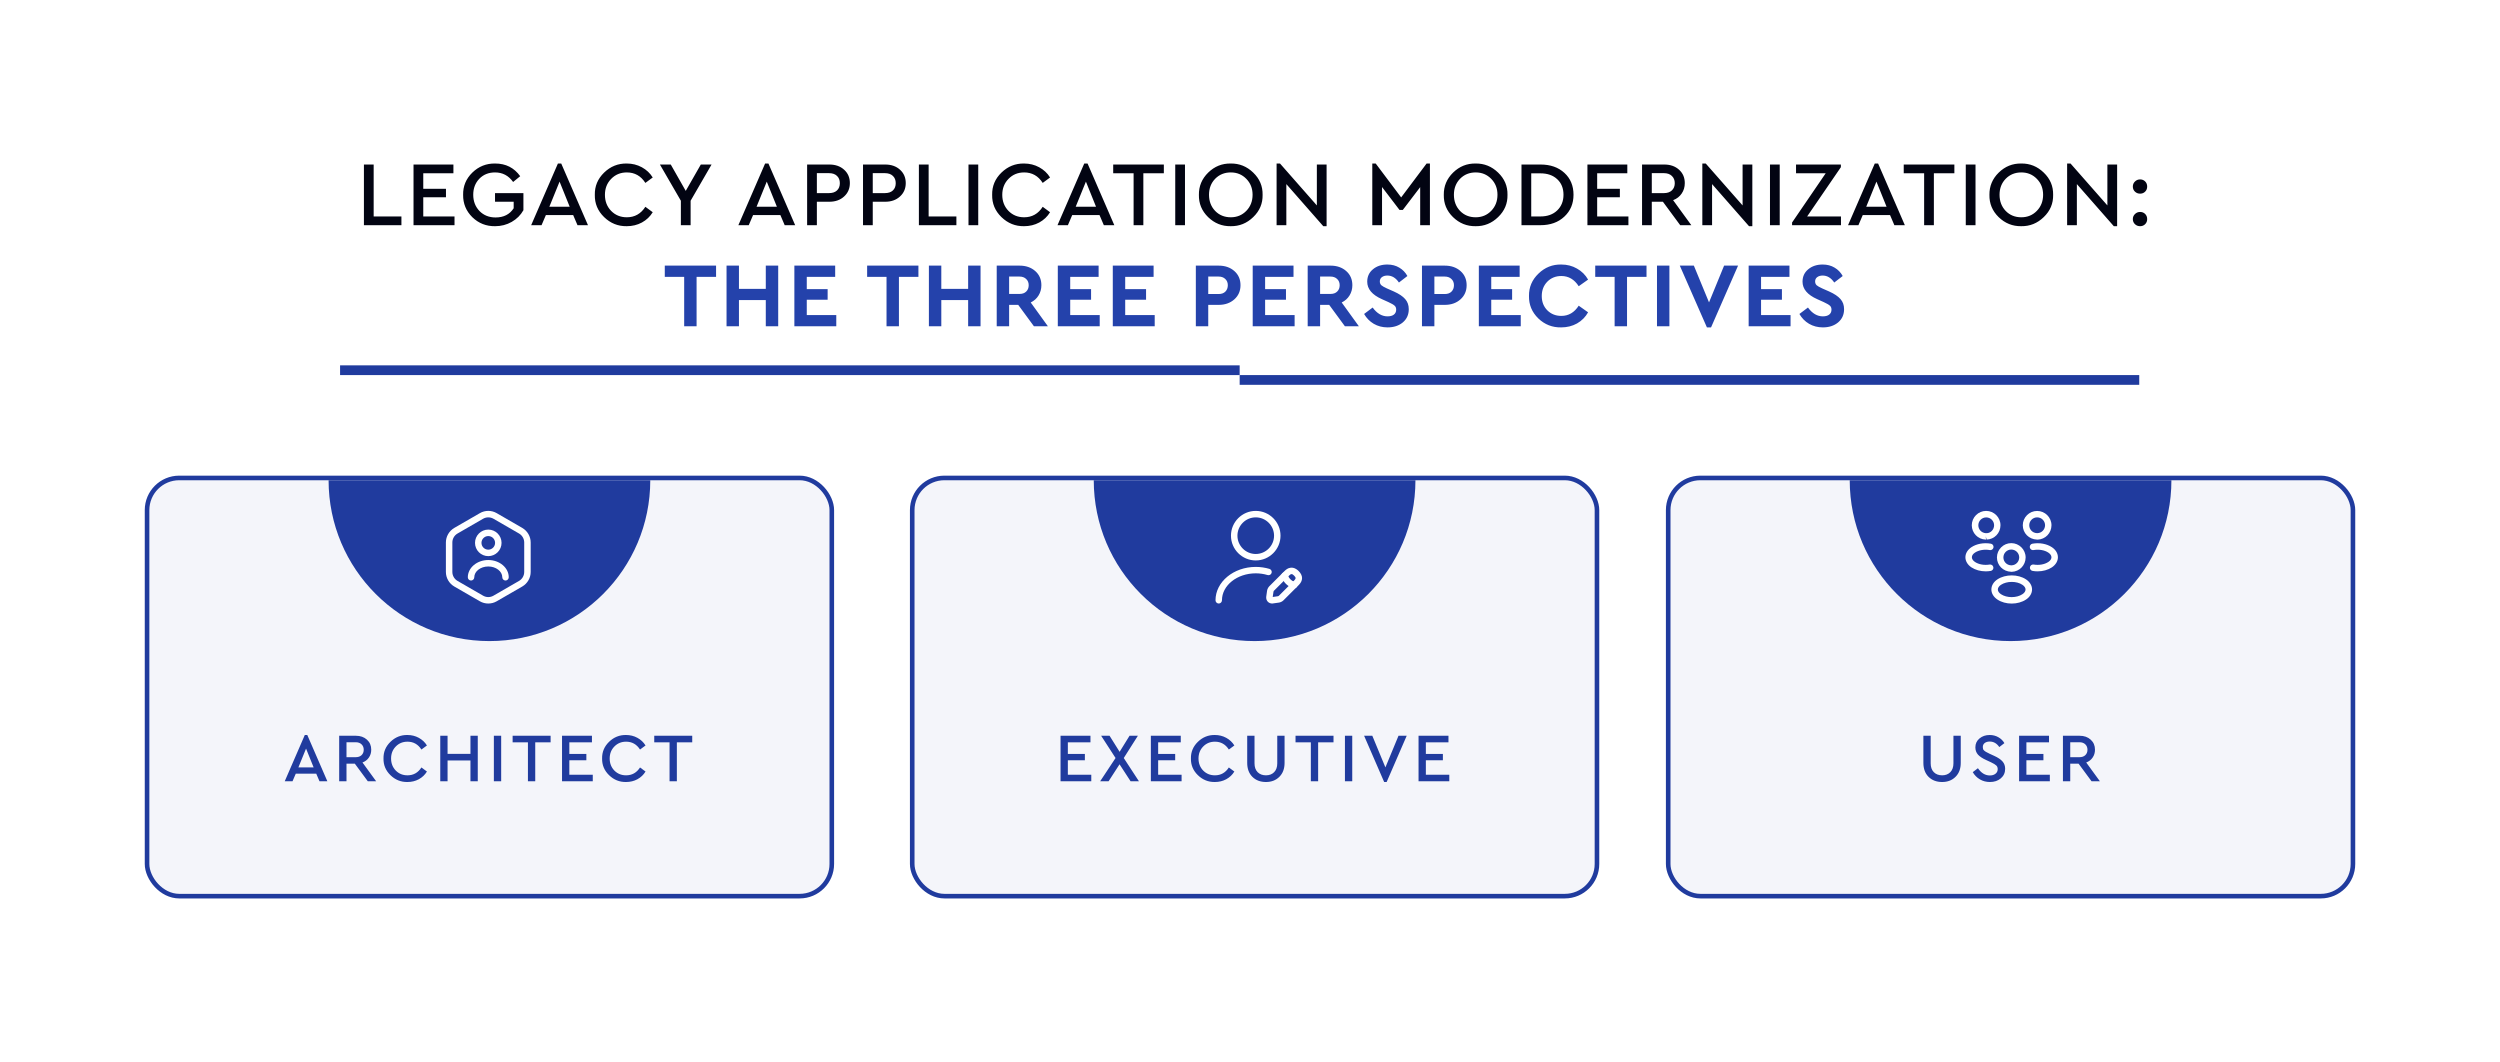 <?xml version="1.0" encoding="UTF-8"?>
<svg xmlns="http://www.w3.org/2000/svg" width="1088" height="462" viewBox="0 0 1088 462" fill="none">
  <rect width="1088" height="462" fill="white"></rect>
  <rect x="726" y="208" width="298" height="182" rx="14" fill="#203B9E" fill-opacity="0.05" stroke="#203B9E" stroke-width="2"></rect>
  <rect x="64" y="208" width="298" height="182" rx="14" fill="#203B9E" fill-opacity="0.05" stroke="#203B9E" stroke-width="2"></rect>
  <path d="M837.056 331.99V320.2H840.236V332.2C840.236 333.84 840.686 335.12 841.586 336.04C842.506 336.96 843.716 337.42 845.216 337.42C846.696 337.42 847.886 336.96 848.786 336.04C849.686 335.12 850.136 333.84 850.136 332.2V320.2H853.316V331.99C853.316 334.55 852.556 336.58 851.036 338.08C849.536 339.58 847.596 340.33 845.216 340.33C842.796 340.33 840.826 339.58 839.306 338.08C837.806 336.58 837.056 334.55 837.056 331.99ZM858.54 336.04L860.79 334.33C862.23 336.43 863.96 337.48 865.98 337.48C867 337.48 867.82 337.23 868.44 336.73C869.08 336.23 869.4 335.56 869.4 334.72C869.4 334.04 869.19 333.51 868.77 333.13C868.35 332.73 867.59 332.27 866.49 331.75L864.3 330.73C862.76 330.03 861.6 329.26 860.82 328.42C860.06 327.56 859.68 326.5 859.68 325.24C859.68 323.66 860.28 322.37 861.48 321.37C862.68 320.37 864.16 319.87 865.92 319.87C867.3 319.87 868.55 320.19 869.67 320.83C870.81 321.47 871.69 322.33 872.31 323.41L870.09 325.12C869.01 323.52 867.62 322.72 865.92 322.72C865.04 322.72 864.32 322.93 863.76 323.35C863.2 323.77 862.92 324.36 862.92 325.12C862.94 325.48 862.98 325.78 863.04 326.02C863.12 326.24 863.31 326.48 863.61 326.74C863.91 326.98 864.12 327.13 864.24 327.19C864.36 327.25 864.75 327.45 865.41 327.79C865.53 327.85 865.62 327.9 865.68 327.94L867.9 328.96C869.56 329.72 870.76 330.53 871.5 331.39C872.26 332.25 872.64 333.32 872.64 334.6C872.64 336.3 872.01 337.68 870.75 338.74C869.51 339.8 867.93 340.33 866.01 340.33C864.41 340.33 862.96 339.95 861.66 339.19C860.36 338.43 859.32 337.38 858.54 336.04ZM878.708 340V320.2H891.728V323.05H881.888V328.12H889.298V330.88H881.888V337.15H892.088V340H878.708ZM913.868 340H910.238L904.598 332.35H900.968V340H897.788V320.2H905.018C907.018 320.2 908.638 320.77 909.878 321.91C911.118 323.03 911.738 324.48 911.738 326.26C911.738 327.56 911.398 328.7 910.718 329.68C910.058 330.66 909.128 331.38 907.928 331.84L913.868 340ZM900.968 323.02V329.53H904.958C906.038 329.53 906.888 329.24 907.508 328.66C908.148 328.06 908.468 327.27 908.468 326.29C908.468 325.31 908.148 324.52 907.508 323.92C906.888 323.32 906.038 323.02 904.958 323.02H900.968Z" fill="#203B9E"></path>
  <rect x="397" y="208" width="298" height="182" rx="14" fill="#203B9E" fill-opacity="0.05" stroke="#203B9E" stroke-width="2"></rect>
  <path d="M461.548 340V320.2H474.568V323.05H464.728V328.12H472.138V330.88H464.728V337.15H474.928V340H461.548ZM495.658 340H492.028L487.228 332.62L482.458 340H478.798L485.488 329.89L479.218 320.2H482.878L487.258 327.19L491.578 320.2H495.208L489.058 329.89L495.658 340ZM500.85 340V320.2H513.87V323.05H504.03V328.12H511.44V330.88H504.03V337.15H514.23V340H500.85ZM518.291 330.1C518.231 327.28 519.241 324.86 521.321 322.84C523.401 320.82 525.861 319.83 528.701 319.87C530.501 319.87 532.151 320.28 533.651 321.1C535.151 321.92 536.331 323.03 537.191 324.43L534.791 326.2C533.331 323.92 531.311 322.78 528.731 322.78C526.691 322.78 524.991 323.48 523.631 324.88C522.271 326.26 521.591 328 521.591 330.1C521.591 332.2 522.271 333.95 523.631 335.35C524.991 336.73 526.691 337.42 528.731 337.42C531.311 337.42 533.331 336.28 534.791 334L537.191 335.77C536.331 337.19 535.151 338.31 533.651 339.13C532.171 339.93 530.521 340.33 528.701 340.33C525.861 340.37 523.401 339.38 521.321 337.36C519.241 335.34 518.231 332.92 518.291 330.1ZM542.785 331.99V320.2H545.965V332.2C545.965 333.84 546.415 335.12 547.315 336.04C548.235 336.96 549.445 337.42 550.945 337.42C552.425 337.42 553.615 336.96 554.515 336.04C555.415 335.12 555.865 333.84 555.865 332.2V320.2H559.045V331.99C559.045 334.55 558.285 336.58 556.765 338.08C555.265 339.58 553.325 340.33 550.945 340.33C548.525 340.33 546.555 339.58 545.035 338.08C543.535 336.58 542.785 334.55 542.785 331.99ZM570.475 340V323.05H563.815V320.2H580.345V323.05H573.655V340H570.475ZM585.315 340V320.2H588.495V340H585.315ZM608.629 320.2H612.199L603.469 340.33H602.389L593.659 320.2H597.229L602.929 333.97L608.629 320.2ZM617.352 340V320.2H630.372V323.05H620.532V328.12H627.942V330.88H620.532V337.15H630.732V340H617.352Z" fill="#203B9E"></path>
  <path d="M139.04 340L137.63 336.7H128.72L127.31 340H123.92L132.65 319.87H133.73L142.46 340H139.04ZM136.49 333.97L133.19 325.78L129.86 333.97H136.49ZM163.693 340H160.063L154.423 332.35H150.793V340H147.613V320.2H154.843C156.843 320.2 158.463 320.77 159.703 321.91C160.943 323.03 161.563 324.48 161.563 326.26C161.563 327.56 161.223 328.7 160.543 329.68C159.883 330.66 158.953 331.38 157.753 331.84L163.693 340ZM150.793 323.02V329.53H154.783C155.863 329.53 156.713 329.24 157.333 328.66C157.973 328.06 158.293 327.27 158.293 326.29C158.293 325.31 157.973 324.52 157.333 323.92C156.713 323.32 155.863 323.02 154.783 323.02H150.793ZM166.899 330.1C166.839 327.28 167.849 324.86 169.929 322.84C172.009 320.82 174.469 319.83 177.309 319.87C179.109 319.87 180.759 320.28 182.259 321.1C183.759 321.92 184.939 323.03 185.799 324.43L183.399 326.2C181.939 323.92 179.919 322.78 177.339 322.78C175.299 322.78 173.599 323.48 172.239 324.88C170.879 326.26 170.199 328 170.199 330.1C170.199 332.2 170.879 333.95 172.239 335.35C173.599 336.73 175.299 337.42 177.339 337.42C179.919 337.42 181.939 336.28 183.399 334L185.799 335.77C184.939 337.19 183.759 338.31 182.259 339.13C180.779 339.93 179.129 340.33 177.309 340.33C174.469 340.37 172.009 339.38 169.929 337.36C167.849 335.34 166.839 332.92 166.899 330.1ZM191.603 340V320.2H194.783V328.09H204.743V320.2H207.923V340H204.743V330.94H194.783V340H191.603ZM214.931 340V320.2H218.111V340H214.931ZM229.755 340V323.05H223.095V320.2H239.625V323.05H232.935V340H229.755ZM244.595 340V320.2H257.615V323.05H247.775V328.12H255.185V330.88H247.775V337.15H257.975V340H244.595ZM262.036 330.1C261.976 327.28 262.986 324.86 265.066 322.84C267.146 320.82 269.606 319.83 272.446 319.87C274.246 319.87 275.896 320.28 277.396 321.1C278.896 321.92 280.076 323.03 280.936 324.43L278.536 326.2C277.076 323.92 275.056 322.78 272.476 322.78C270.436 322.78 268.736 323.48 267.376 324.88C266.016 326.26 265.336 328 265.336 330.1C265.336 332.2 266.016 333.95 267.376 335.35C268.736 336.73 270.436 337.42 272.476 337.42C275.056 337.42 277.076 336.28 278.536 334L280.936 335.77C280.076 337.19 278.896 338.31 277.396 339.13C275.916 339.93 274.266 340.33 272.446 340.33C269.606 340.37 267.146 339.38 265.066 337.36C262.986 335.34 261.976 332.92 262.036 330.1ZM291.39 340V323.05H284.73V320.2H301.26V323.05H294.57V340H291.39Z" fill="#203B9E"></path>
  <path fill-rule="evenodd" clip-rule="evenodd" d="M143 209C143 247.66 174.34 279 213 279C251.66 279 283 247.66 283 209L143 209Z" fill="#203B9E"></path>
  <path fill-rule="evenodd" clip-rule="evenodd" d="M476 209C476 247.66 507.34 279 546 279C584.66 279 616 247.66 616 209L476 209Z" fill="#203B9E"></path>
  <path d="M546.5 243.906C540.556 243.906 535.719 239.069 535.719 233.125C535.719 227.181 540.556 222.344 546.5 222.344C552.444 222.344 557.281 227.181 557.281 233.125C557.281 239.069 552.444 243.906 546.5 243.906ZM546.5 225.156C542.113 225.156 538.531 228.738 538.531 233.125C538.531 237.512 542.113 241.094 546.5 241.094C550.887 241.094 554.469 237.512 554.469 233.125C554.469 228.738 550.887 225.156 546.5 225.156Z" fill="white"></path>
  <path d="M553.663 262.657C552.95 262.657 552.275 262.394 551.788 261.907C551.206 261.326 550.944 260.482 551.075 259.601L551.431 257.069C551.525 256.413 551.919 255.644 552.388 255.157L559.025 248.519C561.688 245.857 564.031 247.376 565.175 248.519C566.15 249.494 566.656 250.544 566.656 251.594C566.656 252.663 566.169 253.657 565.175 254.651L558.538 261.288C558.069 261.757 557.281 262.151 556.625 262.244L554.094 262.601C553.944 262.638 553.813 262.657 553.663 262.657ZM562.081 249.851C561.744 249.851 561.444 250.076 561.013 250.507L554.375 257.144C554.319 257.201 554.225 257.388 554.225 257.463L553.888 259.807L556.231 259.469C556.306 259.451 556.494 259.357 556.55 259.301L563.188 252.663C563.488 252.363 563.844 251.932 563.844 251.594C563.844 251.313 563.619 250.919 563.188 250.507C562.738 250.057 562.4 249.851 562.081 249.851Z" fill="white"></path>
  <path d="M563.225 256.037C563.094 256.037 562.963 256.018 562.85 255.98C560.375 255.287 558.406 253.318 557.713 250.843C557.506 250.093 557.938 249.324 558.688 249.118C559.438 248.912 560.206 249.343 560.413 250.093C560.844 251.63 562.063 252.849 563.6 253.28C564.35 253.487 564.781 254.274 564.575 255.005C564.406 255.624 563.844 256.037 563.225 256.037Z" fill="white"></path>
  <path d="M530.395 262.656C529.626 262.656 528.988 262.019 528.988 261.25C528.988 253.244 536.845 246.719 546.501 246.719C548.545 246.719 550.57 247.019 552.463 247.581C553.213 247.806 553.626 248.594 553.401 249.325C553.176 250.075 552.388 250.488 551.657 250.263C550.007 249.775 548.282 249.512 546.501 249.512C538.401 249.512 531.801 254.762 531.801 261.231C531.801 262.019 531.163 262.656 530.395 262.656Z" fill="white"></path>
  <path fill-rule="evenodd" clip-rule="evenodd" d="M805 209C805 247.66 836.34 279 875 279C913.66 279 945 247.66 945 209L805 209Z" fill="#203B9E"></path>
  <path d="M886.75 234.832C886.693 234.832 886.656 234.832 886.6 234.832H886.506C882.962 234.72 880.318 231.982 880.318 228.607C880.318 225.157 883.131 222.363 886.562 222.363C889.993 222.363 892.806 225.176 892.806 228.607C892.787 232.001 890.143 234.738 886.768 234.851C886.768 234.832 886.768 234.832 886.75 234.832ZM886.562 225.157C884.668 225.157 883.131 226.695 883.131 228.588C883.131 230.445 884.575 231.945 886.431 232.02C886.45 232.001 886.6 232.001 886.768 232.02C888.587 231.926 889.993 230.426 890.012 228.588C890.012 226.695 888.475 225.157 886.562 225.157Z" fill="white"></path>
  <path d="M886.769 248.65C886.038 248.65 885.306 248.593 884.575 248.462C883.806 248.331 883.3 247.6 883.431 246.831C883.563 246.062 884.294 245.556 885.063 245.687C887.369 246.081 889.806 245.65 891.438 244.562C892.319 243.981 892.788 243.25 892.788 242.518C892.788 241.787 892.3 241.075 891.438 240.493C889.806 239.406 887.331 238.975 885.006 239.387C884.238 239.537 883.506 239.012 883.375 238.243C883.244 237.475 883.75 236.743 884.519 236.612C887.575 236.068 890.744 236.65 892.994 238.15C894.644 239.256 895.6 240.831 895.6 242.518C895.6 244.187 894.663 245.781 892.994 246.906C891.288 248.031 889.075 248.65 886.769 248.65Z" fill="white"></path>
  <path d="M864.194 234.831C864.175 234.831 864.157 234.831 864.157 234.831C860.782 234.719 858.138 231.981 858.119 228.606C858.119 225.156 860.932 222.344 864.363 222.344C867.794 222.344 870.607 225.156 870.607 228.588C870.607 231.981 867.963 234.719 864.588 234.831L864.194 233.425L864.325 234.831C864.288 234.831 864.232 234.831 864.194 234.831ZM864.382 232.019C864.494 232.019 864.588 232.019 864.7 232.037C866.369 231.962 867.832 230.462 867.832 228.606C867.832 226.712 866.294 225.175 864.4 225.175C862.507 225.175 860.969 226.712 860.969 228.606C860.969 230.444 862.394 231.925 864.213 232.037C864.232 232.019 864.307 232.019 864.382 232.019Z" fill="white"></path>
  <path d="M864.175 248.65C861.869 248.65 859.656 248.031 857.95 246.906C856.3 245.8 855.344 244.206 855.344 242.518C855.344 240.85 856.3 239.256 857.95 238.15C860.2 236.65 863.369 236.068 866.425 236.612C867.194 236.743 867.7 237.475 867.569 238.243C867.438 239.012 866.706 239.537 865.938 239.387C863.613 238.975 861.156 239.406 859.506 240.493C858.625 241.075 858.156 241.787 858.156 242.518C858.156 243.25 858.644 243.981 859.506 244.562C861.138 245.65 863.575 246.081 865.881 245.687C866.65 245.556 867.381 246.081 867.513 246.831C867.644 247.6 867.138 248.331 866.369 248.462C865.638 248.593 864.906 248.65 864.175 248.65Z" fill="white"></path>
  <path d="M875.5 248.838C875.443 248.838 875.406 248.838 875.35 248.838H875.256C871.712 248.725 869.068 245.988 869.068 242.613C869.068 239.163 871.881 236.369 875.312 236.369C878.743 236.369 881.556 239.182 881.556 242.613C881.537 246.007 878.893 248.744 875.518 248.857C875.518 248.838 875.518 248.838 875.5 248.838ZM875.312 239.163C873.418 239.163 871.881 240.7 871.881 242.594C871.881 244.45 873.325 245.95 875.181 246.025C875.2 246.007 875.35 246.007 875.518 246.025C877.337 245.932 878.743 244.432 878.762 242.594C878.762 240.719 877.225 239.163 875.312 239.163Z" fill="white"></path>
  <path d="M875.499 262.675C873.249 262.675 870.999 262.093 869.256 260.912C867.606 259.806 866.649 258.231 866.649 256.543C866.649 254.875 867.587 253.262 869.256 252.156C872.762 249.831 878.256 249.831 881.743 252.156C883.393 253.262 884.349 254.837 884.349 256.525C884.349 258.193 883.412 259.806 881.743 260.912C879.999 262.075 877.749 262.675 875.499 262.675ZM870.812 254.518C869.931 255.1 869.462 255.831 869.462 256.562C869.462 257.293 869.949 258.006 870.812 258.587C873.343 260.293 877.637 260.293 880.168 258.587C881.049 258.006 881.518 257.275 881.518 256.543C881.518 255.812 881.031 255.1 880.168 254.518C877.656 252.812 873.362 252.831 870.812 254.518Z" fill="white"></path>
  <path d="M158.379 98V71.6H162.619V94.2H174.699V98H158.379ZM179.965 98V71.6H197.325V75.4H184.205V82.16H194.085V85.84H184.205V94.2H197.805V98H179.965ZM201.552 84.8C201.472 81.04 202.805 77.813 205.552 75.12C208.325 72.427 211.632 71.107 215.472 71.16C220.112 71.16 223.752 73 226.392 76.68L223.312 79.2C221.339 76.427 218.712 75.04 215.432 75.04C212.659 75.04 210.379 75.96 208.592 77.8C206.832 79.64 205.952 81.96 205.952 84.76C205.952 87.587 206.859 89.947 208.672 91.84C210.512 93.707 212.845 94.64 215.672 94.64C219.192 94.64 221.819 93.307 223.552 90.64V87.8H215.432V84.04H227.792V91.48C226.592 93.613 224.899 95.307 222.712 96.56C220.525 97.813 218.112 98.44 215.472 98.44C211.605 98.493 208.299 97.187 205.552 94.52C202.832 91.827 201.499 88.587 201.552 84.8ZM251.325 98L249.445 93.6H237.565L235.685 98H231.165L242.805 71.16H244.245L255.885 98H251.325ZM247.925 89.96L243.525 79.04L239.085 89.96H247.925ZM258.865 84.8C258.785 81.04 260.131 77.813 262.905 75.12C265.678 72.427 268.958 71.107 272.745 71.16C275.145 71.16 277.345 71.707 279.345 72.8C281.345 73.893 282.918 75.373 284.065 77.24L280.865 79.6C278.918 76.56 276.225 75.04 272.785 75.04C270.065 75.04 267.798 75.973 265.985 77.84C264.171 79.68 263.265 82 263.265 84.8C263.265 87.6 264.171 89.933 265.985 91.8C267.798 93.64 270.065 94.56 272.785 94.56C276.225 94.56 278.918 93.04 280.865 90L284.065 92.36C282.918 94.253 281.345 95.747 279.345 96.84C277.371 97.907 275.171 98.44 272.745 98.44C268.958 98.493 265.678 97.173 262.905 94.48C260.131 91.787 258.785 88.56 258.865 84.8ZM309.675 71.6L300.555 87.36V98H296.315V87.36L287.195 71.6H291.915L298.435 83.08L304.995 71.6H309.675ZM341.497 98L339.617 93.6H327.737L325.857 98H321.337L332.977 71.16H334.417L346.057 98H341.497ZM338.097 89.96L333.697 79.04L329.257 89.96H338.097ZM351.261 98V71.6H360.901C363.568 71.6 365.728 72.36 367.381 73.88C369.035 75.373 369.861 77.307 369.861 79.68C369.861 82.053 369.021 84 367.341 85.52C365.688 87.04 363.541 87.8 360.901 87.8H355.501V98H351.261ZM355.501 84.04H360.821C362.288 84.04 363.435 83.653 364.261 82.88C365.088 82.107 365.501 81.053 365.501 79.72C365.501 78.387 365.088 77.333 364.261 76.56C363.435 75.76 362.288 75.36 360.821 75.36H355.501V84.04ZM375.582 98V71.6H385.222C387.888 71.6 390.048 72.36 391.702 73.88C393.355 75.373 394.182 77.307 394.182 79.68C394.182 82.053 393.342 84 391.662 85.52C390.008 87.04 387.862 87.8 385.222 87.8H379.822V98H375.582ZM379.822 84.04H385.142C386.608 84.04 387.755 83.653 388.582 82.88C389.408 82.107 389.822 81.053 389.822 79.72C389.822 78.387 389.408 77.333 388.582 76.56C387.755 75.76 386.608 75.36 385.142 75.36H379.822V84.04ZM399.902 98V71.6H404.142V94.2H416.222V98H399.902ZM421.488 98V71.6H425.728V98H421.488ZM431.786 84.8C431.706 81.04 433.053 77.813 435.826 75.12C438.6 72.427 441.88 71.107 445.666 71.16C448.066 71.16 450.266 71.707 452.266 72.8C454.266 73.893 455.84 75.373 456.986 77.24L453.786 79.6C451.84 76.56 449.146 75.04 445.706 75.04C442.986 75.04 440.72 75.973 438.906 77.84C437.093 79.68 436.186 82 436.186 84.8C436.186 87.6 437.093 89.933 438.906 91.8C440.72 93.64 442.986 94.56 445.706 94.56C449.146 94.56 451.84 93.04 453.786 90L456.986 92.36C455.84 94.253 454.266 95.747 452.266 96.84C450.293 97.907 448.093 98.44 445.666 98.44C441.88 98.493 438.6 97.173 435.826 94.48C433.053 91.787 431.706 88.56 431.786 84.8ZM480.388 98L478.508 93.6H466.628L464.748 98H460.228L471.868 71.16H473.308L484.948 98H480.388ZM476.988 89.96L472.588 79.04L468.148 89.96H476.988ZM493.344 98V75.4H484.464V71.6H506.504V75.4H497.584V98H493.344ZM511.465 98V71.6H515.705V98H511.465ZM521.763 84.8C521.71 81.04 523.056 77.813 525.803 75.12C528.55 72.427 531.816 71.107 535.603 71.16C539.363 71.107 542.63 72.427 545.403 75.12C548.203 77.813 549.563 81.04 549.483 84.8C549.563 88.56 548.203 91.787 545.403 94.48C542.63 97.173 539.363 98.493 535.603 98.44C531.816 98.493 528.536 97.173 525.763 94.48C523.016 91.787 521.683 88.56 521.763 84.8ZM545.123 84.76C545.123 81.987 544.216 79.68 542.403 77.84C540.59 75.973 538.336 75.04 535.643 75.04C532.923 75.04 530.656 75.96 528.843 77.8C527.056 79.64 526.163 81.96 526.163 84.76C526.163 87.587 527.056 89.933 528.843 91.8C530.63 93.64 532.896 94.56 535.643 94.56C538.336 94.56 540.59 93.627 542.403 91.76C544.216 89.893 545.123 87.56 545.123 84.76ZM573.094 71.6H577.334V98.44H575.894L559.814 80.12V98H555.574V71.16H557.054L573.094 89.4V71.6ZM620.862 71.16H622.302V98H618.062V81.44L610.502 91.36H609.062L601.462 81.4V98H597.222V71.16H598.702L609.782 85.92L620.862 71.16ZM628.341 84.8C628.288 81.04 629.634 77.813 632.381 75.12C635.128 72.427 638.394 71.107 642.181 71.16C645.941 71.107 649.208 72.427 651.981 75.12C654.781 77.813 656.141 81.04 656.061 84.8C656.141 88.56 654.781 91.787 651.981 94.48C649.208 97.173 645.941 98.493 642.181 98.44C638.394 98.493 635.114 97.173 632.341 94.48C629.594 91.787 628.261 88.56 628.341 84.8ZM651.701 84.76C651.701 81.987 650.794 79.68 648.981 77.84C647.168 75.973 644.914 75.04 642.221 75.04C639.501 75.04 637.234 75.96 635.421 77.8C633.634 79.64 632.741 81.96 632.741 84.76C632.741 87.587 633.634 89.933 635.421 91.8C637.208 93.64 639.474 94.56 642.221 94.56C644.914 94.56 647.168 93.627 648.981 91.76C650.794 89.893 651.701 87.56 651.701 84.76ZM662.152 98V71.6H670.432C674.725 71.6 678.192 72.813 680.832 75.24C683.472 77.667 684.792 80.84 684.792 84.76C684.792 88.627 683.459 91.8 680.792 94.28C678.152 96.76 674.699 98 670.432 98H662.152ZM666.392 94.2H670.392C673.432 94.2 675.859 93.333 677.672 91.6C679.512 89.84 680.432 87.56 680.432 84.76C680.432 81.933 679.525 79.68 677.712 78C675.899 76.293 673.459 75.44 670.392 75.44H666.392V94.2ZM690.847 98V71.6H708.207V75.4H695.087V82.16H704.967V85.84H695.087V94.2H708.687V98H690.847ZM736.061 98H731.221L723.701 87.8H718.861V98H714.621V71.6H724.261C726.927 71.6 729.087 72.36 730.741 73.88C732.394 75.373 733.221 77.307 733.221 79.68C733.221 81.413 732.767 82.933 731.861 84.24C730.981 85.547 729.741 86.507 728.141 87.12L736.061 98ZM718.861 75.36V84.04H724.181C725.621 84.04 726.754 83.653 727.581 82.88C728.434 82.08 728.861 81.027 728.861 79.72C728.861 78.413 728.434 77.36 727.581 76.56C726.754 75.76 725.621 75.36 724.181 75.36H718.861ZM758.375 71.6H762.615V98.44H761.175L745.095 80.12V98H740.855V71.16H742.335L758.375 89.4V71.6ZM770.293 98V71.6H774.533V98H770.293ZM786.471 94.2H801.191V98H779.911V96.84L794.551 75.4H781.631V71.6H801.151V72.76L786.471 94.2ZM824.427 98L822.547 93.6H810.667L808.787 98H804.267L815.907 71.16H817.347L828.987 98H824.427ZM821.027 89.96L816.627 79.04L812.187 89.96H821.027ZM837.383 98V75.4H828.503V71.6H850.543V75.4H841.623V98H837.383ZM855.504 98V71.6H859.744V98H855.504ZM865.802 84.8C865.749 81.04 867.095 77.813 869.842 75.12C872.589 72.427 875.855 71.107 879.642 71.16C883.402 71.107 886.669 72.427 889.442 75.12C892.242 77.813 893.602 81.04 893.522 84.8C893.602 88.56 892.242 91.787 889.442 94.48C886.669 97.173 883.402 98.493 879.642 98.44C875.855 98.493 872.575 97.173 869.802 94.48C867.055 91.787 865.722 88.56 865.802 84.8ZM889.162 84.76C889.162 81.987 888.255 79.68 886.442 77.84C884.629 75.973 882.375 75.04 879.682 75.04C876.962 75.04 874.695 75.96 872.882 77.8C871.095 79.64 870.202 81.96 870.202 84.76C870.202 87.587 871.095 89.933 872.882 91.8C874.669 93.64 876.935 94.56 879.682 94.56C882.375 94.56 884.629 93.627 886.442 91.76C888.255 89.893 889.162 87.56 889.162 84.76ZM917.133 71.6H921.373V98.44H919.933L903.853 80.12V98H899.613V71.16H901.093L917.133 89.4V71.6ZM929.13 83.4C928.517 82.813 928.21 82.08 928.21 81.2C928.21 80.32 928.517 79.587 929.13 79C929.744 78.387 930.49 78.08 931.37 78.08C932.25 78.08 932.984 78.373 933.57 78.96C934.157 79.547 934.45 80.293 934.45 81.2C934.45 82.08 934.157 82.813 933.57 83.4C932.984 83.987 932.25 84.28 931.37 84.28C930.49 84.28 929.744 83.987 929.13 83.4ZM929.13 97.56C928.517 96.973 928.21 96.24 928.21 95.36C928.21 94.48 928.517 93.747 929.13 93.16C929.744 92.547 930.49 92.24 931.37 92.24C932.25 92.24 932.984 92.533 933.57 93.12C934.157 93.707 934.45 94.453 934.45 95.36C934.45 96.24 934.157 96.973 933.57 97.56C932.984 98.147 932.25 98.44 931.37 98.44C930.49 98.44 929.744 98.147 929.13 97.56Z" fill="#020412"></path>
  <path d="M297.754 142V120.48H289.314V115.6H311.634V120.48H303.154V142H297.754ZM316.192 142V115.6H321.592V125.72H333.272V115.6H338.672V142H333.272V130.6H321.592V142H316.192ZM345.708 142V115.6H363.468V120.48H351.108V125.84H360.188V130.44H351.108V137.12H363.948V142H345.708ZM385.816 142V120.48H377.376V115.6H399.696V120.48H391.216V142H385.816ZM404.255 142V115.6H409.655V125.72H421.335V115.6H426.735V142H421.335V130.6H409.655V142H404.255ZM456.05 142H449.97L443.13 132.68H439.17V142H433.77V115.6H443.69C446.464 115.6 448.744 116.387 450.53 117.96C452.317 119.533 453.21 121.587 453.21 124.12C453.21 125.773 452.797 127.267 451.97 128.6C451.17 129.907 450.037 130.92 448.57 131.64L456.05 142ZM439.17 120.36V127.92H443.69C444.944 127.92 445.917 127.573 446.61 126.88C447.33 126.187 447.69 125.267 447.69 124.12C447.69 123 447.317 122.093 446.57 121.4C445.85 120.707 444.89 120.36 443.69 120.36H439.17ZM460.356 142V115.6H478.116V120.48H465.756V125.84H474.836V130.44H465.756V137.12H478.596V142H460.356ZM484.286 142V115.6H502.046V120.48H489.686V125.84H498.766V130.44H489.686V137.12H502.526V142H484.286ZM520.427 142V115.6H530.347C533.12 115.6 535.4 116.387 537.187 117.96C538.973 119.533 539.867 121.587 539.867 124.12C539.867 126.627 538.973 128.68 537.187 130.28C535.4 131.88 533.12 132.68 530.347 132.68H525.827V142H520.427ZM525.827 127.96H530.347C531.6 127.96 532.573 127.613 533.267 126.92C533.987 126.2 534.347 125.267 534.347 124.12C534.347 123 533.973 122.093 533.227 121.4C532.507 120.707 531.547 120.36 530.347 120.36H525.827V127.96ZM545.177 142V115.6H562.937V120.48H550.577V125.84H559.657V130.44H550.577V137.12H563.417V142H545.177ZM591.386 142H585.306L578.466 132.68H574.506V142H569.106V115.6H579.026C581.8 115.6 584.08 116.387 585.866 117.96C587.653 119.533 588.546 121.587 588.546 124.12C588.546 125.773 588.133 127.267 587.306 128.6C586.506 129.907 585.373 130.92 583.906 131.64L591.386 142ZM574.506 120.36V127.92H579.026C580.28 127.92 581.253 127.573 581.946 126.88C582.666 126.187 583.026 125.267 583.026 124.12C583.026 123 582.653 122.093 581.906 121.4C581.186 120.707 580.226 120.36 579.026 120.36H574.506ZM593.657 136.64L597.377 133.84C599.244 136.4 601.404 137.68 603.857 137.68C605.03 137.68 605.95 137.427 606.617 136.92C607.284 136.387 607.617 135.667 607.617 134.76C607.617 134.013 607.39 133.44 606.937 133.04C606.484 132.613 605.59 132.093 604.257 131.48L601.417 130.2C597.15 128.307 595.017 125.773 595.017 122.6C595.017 120.36 595.844 118.56 597.497 117.2C599.15 115.813 601.244 115.12 603.777 115.12C605.75 115.12 607.484 115.573 608.977 116.48C610.47 117.36 611.644 118.573 612.497 120.12L608.817 122.96C607.457 120.933 605.777 119.92 603.777 119.92C602.817 119.92 602.03 120.147 601.417 120.6C600.804 121.053 600.497 121.68 600.497 122.48C600.497 123.147 600.71 123.693 601.137 124.12C601.59 124.52 602.404 124.987 603.577 125.52L606.577 126.84C608.844 127.853 610.497 128.96 611.537 130.16C612.577 131.333 613.097 132.8 613.097 134.56C613.097 136.933 612.23 138.853 610.497 140.32C608.764 141.76 606.55 142.48 603.857 142.48C601.644 142.48 599.644 141.96 597.857 140.92C596.097 139.88 594.697 138.453 593.657 136.64ZM618.841 142V115.6H628.761C631.534 115.6 633.814 116.387 635.601 117.96C637.387 119.533 638.281 121.587 638.281 124.12C638.281 126.627 637.387 128.68 635.601 130.28C633.814 131.88 631.534 132.68 628.761 132.68H624.241V142H618.841ZM624.241 127.96H628.761C630.014 127.96 630.987 127.613 631.681 126.92C632.401 126.2 632.761 125.267 632.761 124.12C632.761 123 632.387 122.093 631.641 121.4C630.921 120.707 629.961 120.36 628.761 120.36H624.241V127.96ZM643.591 142V115.6H661.351V120.48H648.991V125.84H658.071V130.44H648.991V137.12H661.831V142H643.591ZM665.415 128.8C665.361 125.013 666.735 121.773 669.535 119.08C672.335 116.36 675.655 115.04 679.495 115.12C682.001 115.12 684.268 115.707 686.295 116.88C688.348 118.027 689.961 119.627 691.135 121.68L687.055 124.56C685.161 121.6 682.641 120.12 679.495 120.12C677.041 120.12 675.001 120.947 673.375 122.6C671.775 124.253 670.975 126.333 670.975 128.84C670.975 131.347 671.775 133.413 673.375 135.04C675.001 136.667 677.041 137.48 679.495 137.48C682.641 137.48 685.161 136 687.055 133.04L691.135 135.92C689.988 137.973 688.388 139.587 686.335 140.76C684.281 141.907 681.988 142.48 679.455 142.48C675.588 142.56 672.255 141.253 669.455 138.56C666.681 135.84 665.335 132.587 665.415 128.8ZM702.684 142V120.48H694.244V115.6H716.564V120.48H708.084V142H702.684ZM721.122 142V115.6H726.522V142H721.122ZM750.327 115.6H756.407L744.647 142.48H742.847L731.047 115.6H737.167L743.767 131.6L750.327 115.6ZM761.013 142V115.6H778.773V120.48H766.413V125.84H775.493V130.44H766.413V137.12H779.253V142H761.013ZM783.102 136.64L786.822 133.84C788.689 136.4 790.849 137.68 793.302 137.68C794.476 137.68 795.396 137.427 796.062 136.92C796.729 136.387 797.062 135.667 797.062 134.76C797.062 134.013 796.836 133.44 796.382 133.04C795.929 132.613 795.036 132.093 793.702 131.48L790.862 130.2C786.596 128.307 784.462 125.773 784.462 122.6C784.462 120.36 785.289 118.56 786.942 117.2C788.596 115.813 790.689 115.12 793.222 115.12C795.196 115.12 796.929 115.573 798.422 116.48C799.916 117.36 801.089 118.573 801.942 120.12L798.262 122.96C796.902 120.933 795.222 119.92 793.222 119.92C792.262 119.92 791.476 120.147 790.862 120.6C790.249 121.053 789.942 121.68 789.942 122.48C789.942 123.147 790.156 123.693 790.582 124.12C791.036 124.52 791.849 124.987 793.022 125.52L796.022 126.84C798.289 127.853 799.942 128.96 800.982 130.16C802.022 131.333 802.542 132.8 802.542 134.56C802.542 136.933 801.676 138.853 799.942 140.32C798.209 141.76 795.996 142.48 793.302 142.48C791.089 142.48 789.089 141.96 787.302 140.92C785.542 139.88 784.142 138.453 783.102 136.64Z" fill="#2442AB"></path>
  <rect x="148" y="159" width="391.5" height="4.238" fill="#203B9E"></rect>
  <rect x="539.5" y="163.234" width="391.5" height="4.238" fill="#203B9E"></rect>
  <path d="M212.501 262.656C211.245 262.656 209.97 262.337 208.845 261.681L197.707 255.25C195.457 253.937 194.051 251.518 194.051 248.912V236.087C194.051 233.481 195.457 231.062 197.707 229.75L208.845 223.318C211.095 222.006 213.888 222.006 216.157 223.318L227.295 229.75C229.545 231.062 230.951 233.481 230.951 236.087V248.912C230.951 251.518 229.545 253.937 227.295 255.25L216.157 261.681C215.032 262.337 213.757 262.656 212.501 262.656ZM212.501 225.156C211.732 225.156 210.945 225.362 210.251 225.756L199.113 232.187C197.726 232.993 196.863 234.475 196.863 236.087V248.912C196.863 250.506 197.726 252.006 199.113 252.812L210.251 259.243C211.638 260.05 213.363 260.05 214.751 259.243L225.888 252.812C227.276 252.006 228.138 250.525 228.138 248.912V236.087C228.138 234.493 227.276 232.993 225.888 232.187L214.751 225.756C214.057 225.362 213.27 225.156 212.501 225.156Z" fill="white"></path>
  <path d="M212.5 242.03C209.312 242.03 206.725 239.443 206.725 236.255C206.725 233.068 209.312 230.48 212.5 230.48C215.687 230.48 218.275 233.068 218.275 236.255C218.275 239.443 215.687 242.03 212.5 242.03ZM212.5 233.293C210.868 233.293 209.537 234.624 209.537 236.255C209.537 237.887 210.868 239.218 212.5 239.218C214.131 239.218 215.462 237.887 215.462 236.255C215.462 234.624 214.131 233.293 212.5 233.293Z" fill="white"></path>
  <path d="M220 252.644C219.231 252.644 218.594 252.006 218.594 251.237C218.594 248.65 215.856 246.531 212.5 246.531C209.144 246.531 206.406 248.65 206.406 251.237C206.406 252.006 205.769 252.644 205 252.644C204.231 252.644 203.594 252.006 203.594 251.237C203.594 247.094 207.588 243.719 212.5 243.719C217.412 243.719 221.406 247.094 221.406 251.237C221.406 252.006 220.769 252.644 220 252.644Z" fill="white"></path>
</svg>
